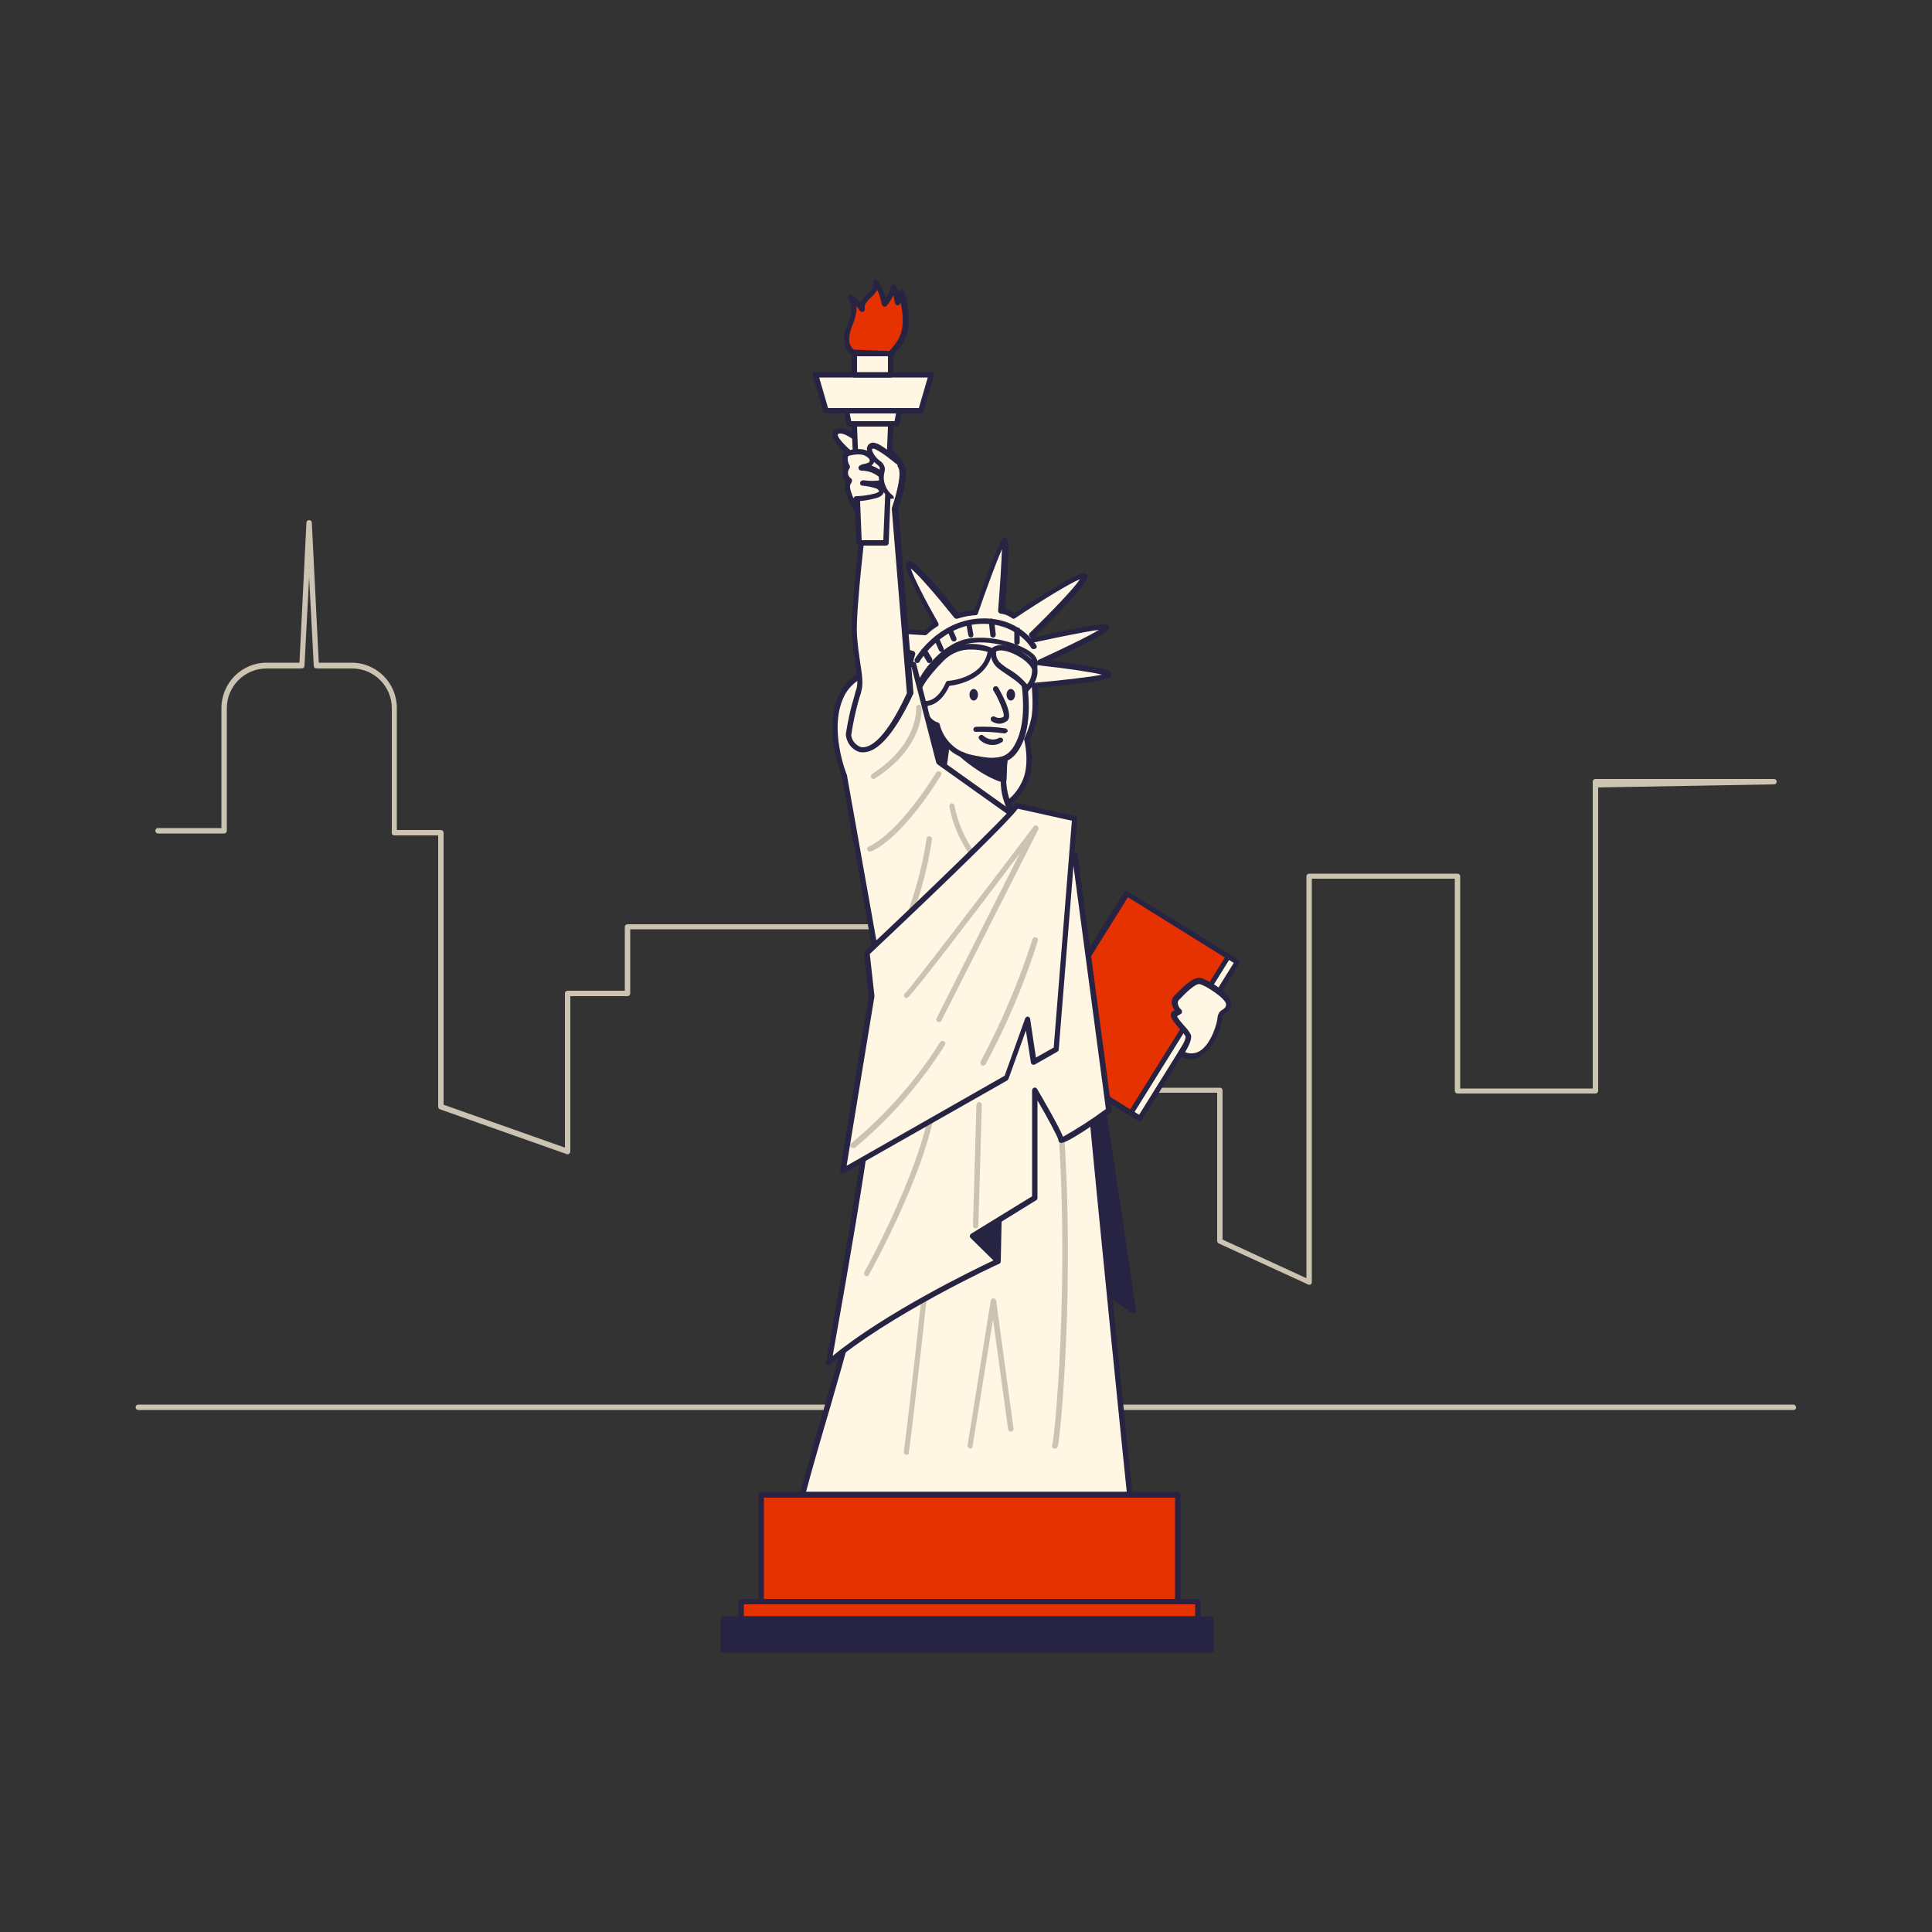 <svg transform="scale(1)" version="1.1" id="Layer_1" xmlns="http://www.w3.org/2000/svg" xmlns:xlink="http://www.w3.org/1999/xlink" x="0px" y="0px" viewBox="0 0 500 500" xml:space="preserve" class="show_show__wrapper__graphic__5Waiy "><rect x="0" y="0" width="500" height="500" fill="#333333" stroke="none"/><title>React</title><style type="text/css">
	.st0{fill:#ccc3b2;}
	.st1{fill:#fff6e4;}
	.st2{fill:#272343;}
	.st3{fill:#e63200;}
</style><g id="City_scape"><path class="st0" d="M464.2,364.9H35.8c-0.4,0-0.7-0.3-0.7-0.7c0-0.4,0.3-0.7,0.7-0.7h428.3c0.4,0,0.7,0.3,0.7,0.7
		C464.9,364.6,464.5,364.9,464.2,364.9z"></path><path class="st0" d="M412.9,203.8c-0.2,0-0.4-0.1-0.5-0.2c-0.1-0.1-0.2-0.3-0.2-0.5v-0.8c0-0.4,0.3-0.7,0.7-0.7l0,0h46.2
		c0.4,0,0.7,0.3,0.7,0.7c0,0.4-0.3,0.7-0.7,0.7L412.9,203.8L412.9,203.8z"></path><path class="st0" d="M102.1,216.2c-0.4,0-0.7-0.3-0.7-0.7v-32.2c0-5.7-4.6-10.3-10.3-10.3h-9.2c-0.4,0-0.7-0.3-0.7-0.7L80,149.4
		l-1.2,22.9c0,0.4-0.3,0.7-0.7,0.7H69c-5.7,0-10.3,4.6-10.3,10.3v31.7c0,0.4-0.3,0.7-0.7,0.7H40.9c-0.4,0-0.7-0.3-0.7-0.7
		c0-0.4,0.3-0.7,0.7-0.7h16.4v-31c0-6.5,5.2-11.8,11.7-11.8c0,0,0,0,0,0h8.5l1.8-36.2c0-0.4,0.3-0.7,0.7-0.7c0.4,0,0.7,0.3,0.7,0.7
		l1.8,36.2h8.5c6.5,0,11.7,5.3,11.7,11.7v32.2C102.8,215.9,102.5,216.2,102.1,216.2C102.1,216.2,102.1,216.2,102.1,216.2z"></path><path class="st0" d="M338.8,332.5c-0.1,0-0.2,0-0.3-0.1l-23.1-10.6c-0.2-0.1-0.4-0.4-0.4-0.6v-38.4h-71.4c-0.4,0-0.7-0.3-0.7-0.7
		l0,0v-41.6h-79.8v16.6c0,0.4-0.3,0.7-0.7,0.7c0,0,0,0,0,0h-14.8V298c0,0.2-0.1,0.4-0.3,0.6c-0.2,0.1-0.4,0.2-0.6,0.1l-32.8-11.6
		c-0.3-0.1-0.5-0.4-0.5-0.7v-70.2h-11.3c-0.4,0-0.7-0.3-0.7-0.7c0-0.4,0.3-0.7,0.7-0.7h12c0.4,0,0.7,0.3,0.7,0.7v70.4l31.4,11.1
		v-39.9c0-0.4,0.3-0.7,0.7-0.7c0,0,0,0,0,0h14.8v-16.5c0-0.4,0.3-0.7,0.7-0.7h81.2c0.4,0,0.7,0.3,0.7,0.7v41.6h71.4
		c0.4,0,0.7,0.3,0.7,0.7v0v38.6l21.7,10v-104c0-0.4,0.3-0.7,0.7-0.7l0,0h38.4c0.4,0,0.7,0.3,0.7,0.7c0,0,0,0,0,0v54.9h34.3v-78.5
		c0-0.4,0.3-0.7,0.7-0.7c0.4,0,0.7,0.3,0.7,0.7c0,0,0,0,0,0v79.1c0,0.4-0.3,0.7-0.7,0.7h0h-35.7c-0.4,0-0.7-0.3-0.7-0.7v0v-54.9h-37
		v104.4c0,0.2-0.1,0.5-0.3,0.6C339.1,332.5,339,332.5,338.8,332.5z"></path></g><g id="Statue_of_Liberty"><rect class="st1" x="270.6" y="245.6" transform="matrix(0.528 -0.849 0.849 0.528 -82.749 373.213)" width="47.7" height="30.9"></rect><path class="st2" d="M295,290.2c-0.1,0-0.3,0-0.4-0.1l-26.3-16.4c-0.2-0.1-0.3-0.2-0.3-0.4c0-0.2,0-0.4,0.1-0.5l25.2-40.5
		c0.1-0.2,0.2-0.3,0.4-0.3c0.2,0,0.4,0,0.5,0.1l26.3,16.3c0.3,0.2,0.4,0.6,0.2,1c0,0,0,0,0,0l-25.2,40.5c-0.1,0.2-0.3,0.3-0.4,0.3
		C295.1,290.2,295.1,290.2,295,290.2z M269.7,272.9l25.1,15.6l24.5-39.3l-25.1-15.6L269.7,272.9z"></path><rect class="st3" x="268.4" y="244.2" transform="matrix(0.528 -0.849 0.849 0.528 -82.631 370.669)" width="47.7" height="30.9"></rect><path class="st2" d="M292.7,288.8c-0.1,0-0.3,0-0.4-0.1l-26.3-16.3c-0.3-0.2-0.5-0.6-0.3-1c0,0,0,0,0,0l25.2-40.5
		c0.1-0.2,0.3-0.3,0.4-0.3c0.2,0,0.4,0,0.5,0.1l26.3,16.4c0.3,0.2,0.4,0.6,0.2,1c0,0,0,0,0,0l-25.2,40.5c-0.1,0.2-0.3,0.3-0.4,0.3
		C292.8,288.8,292.8,288.8,292.7,288.8z M267.4,271.5l25.1,15.6l24.5-39.3l-25.1-15.6L267.4,271.5z"></path><path class="st1" d="M305.6,272.7c0,0,2.3-3.4,1.9-4.6s-4.7-4.9-3.5-5.6l1.2-0.7c0,0-2.1-2-0.6-3.5s4.5-4.7,6.1-4.3
		s7.3,3.9,7.3,5.9s-2.2,1.9-2.2,3.4S312.8,276.2,305.6,272.7z"></path><path class="st2" d="M308.3,274.1c-1,0-2.1-0.3-3-0.8c-0.2-0.1-0.3-0.3-0.4-0.5c0-0.2,0-0.4,0.1-0.6c1.1-1.6,2-3.5,1.8-4
		c-0.4-0.7-0.9-1.3-1.5-1.9c-1.5-1.7-2.4-2.9-2.3-3.8c0.1-0.3,0.2-0.6,0.5-0.8l0.5-0.3c-0.5-0.6-0.7-1.3-0.8-2
		c0-0.7,0.3-1.3,0.8-1.8l0.4-0.4c2.4-2.4,4.6-4.5,6.4-4.1s7.8,4,7.8,6.6c0,1-0.6,2-1.5,2.5c-0.5,0.4-0.7,0.6-0.7,0.9
		c0,1.4-1.6,7.6-5.3,9.9C310.3,273.8,309.3,274.1,308.3,274.1z M306.7,272.3c1.2,0.5,2.7,0.4,3.8-0.3c3.1-1.9,4.6-7.6,4.6-8.7
		c0.1-0.8,0.5-1.6,1.3-2c0.6-0.4,0.9-0.7,0.9-1.4c0-1.4-5.1-4.8-6.8-5.2c-1.1-0.3-4,2.6-5,3.7l-0.4,0.4c-0.2,0.2-0.3,0.5-0.3,0.8
		c0.1,0.7,0.4,1.3,0.9,1.7c0.2,0.2,0.2,0.4,0.2,0.6c0,0.2-0.1,0.4-0.3,0.5l-1,0.6c0.5,0.9,1.2,1.7,1.9,2.5c0.7,0.7,1.3,1.5,1.7,2.3
		C308.6,269,307.4,271.1,306.7,272.3z"></path><polygon class="st2" points="284.5,279.3 293.3,339.1 279,329.2 259.9,283.5 	"></polygon><path class="st2" d="M293.3,339.9c-0.1,0-0.3,0-0.4-0.1l-14.4-10c-0.1-0.1-0.2-0.2-0.2-0.3l-19.1-45.6c-0.1-0.2-0.1-0.4,0-0.6
		c0.1-0.2,0.3-0.3,0.5-0.4l24.6-4.2c0.2,0,0.4,0,0.5,0.1c0.1,0.1,0.2,0.3,0.3,0.5L294,339c0,0.3-0.1,0.6-0.3,0.7
		C293.6,339.8,293.4,339.9,293.3,339.9z M279.5,328.7l12.9,8.9l-8.5-57.5l-23,4L279.5,328.7z"></path><path class="st1" d="M219.6,342.9c0.8,1.2-8.7,30.6-11.9,43.9h84.6c0,0-7-68.4-10.5-105.1l-22-4L219.6,342.9z"></path><path class="st2" d="M292.4,387.5h-84.6c-0.2,0-0.4-0.1-0.6-0.3c-0.1-0.2-0.2-0.4-0.1-0.6c1.4-5.8,3.9-14.5,6.4-23
		c2.6-9,5.6-19.2,5.5-20.5c-0.1-0.2-0.1-0.4,0.1-0.6l40.3-65.1c0.2-0.2,0.4-0.4,0.7-0.3l22,4c0.3,0.1,0.5,0.3,0.6,0.6
		C286,318,293,386.1,293.1,386.8c0,0.2,0,0.4-0.2,0.5C292.8,387.4,292.6,387.5,292.4,387.5z M208.6,386.1h83
		c-0.8-7.6-7.1-69.5-10.3-103.8l-21-3.8l-39.9,64.5c0.1,1.5-1.2,6.1-5.5,21C212.5,372.1,210.1,380.4,208.6,386.1z"></path><path class="st0" d="M273,374.9c-0.1,0-0.2,0-0.3,0c-0.4-0.2-0.5-0.6-0.4-0.9c0.8-2.2,5.5-53.1,0-98.8c0-0.4,0.2-0.7,0.6-0.8
		c0.4-0.1,0.7,0.2,0.8,0.6c0,0,0,0,0,0c5.6,46.8,0.8,97.6,0,99.5C273.5,374.8,273.3,374.9,273,374.9z"></path><path class="st0" d="M234.6,376.5L234.6,376.5c-0.5-0.1-0.7-0.4-0.7-0.8c0,0,0,0,0,0c1.5-10.9,5.2-45.9,5.3-46.2
		c0-0.4,0.4-0.7,0.7-0.6c0,0,0,0,0,0c0.4,0,0.7,0.4,0.6,0.8c0,0.4-3.8,35.4-5.3,46.3C235.3,376.3,235,376.5,234.6,376.5z"></path><path class="st0" d="M251.1,374.9L251.1,374.9c-0.5-0.1-0.7-0.4-0.7-0.8c0,0,0,0,0,0l6-37.5c0.1-0.3,0.4-0.6,0.7-0.6
		c0.4,0,0.6,0.3,0.7,0.6l4.5,33.1c0,0.4-0.2,0.7-0.6,0.8c-0.4,0.1-0.7-0.2-0.8-0.6c0,0,0,0,0,0l-3.9-28.4l-5.3,32.8
		C251.7,374.7,251.4,374.9,251.1,374.9z"></path><polygon class="st2" points="258.2,326.4 258.8,302 243,319.9 	"></polygon><path class="st2" d="M258.2,327.1c-0.1,0-0.2-0.1-0.2-0.1l-15.3-6.5c-0.2-0.1-0.4-0.3-0.4-0.5c0-0.2,0-0.5,0.2-0.6l15.8-17.9
		c0.3-0.3,0.7-0.3,1-0.1c0.2,0.1,0.2,0.3,0.2,0.6l-0.5,24.4c0,0.2-0.1,0.4-0.3,0.6C258.5,327,258.4,327.1,258.2,327.1z M244.1,319.6
		l13.4,5.7l0.5-21.5L244.1,319.6z"></path><path class="st1" d="M278.2,221.3l8.8,66c0,0-12.4,8.8-12.4,7.6s-6.8-12.8-6.8-12.8v27.8l-16.1,9.9l6.6,6.5
		c0,0-28.7,13.2-43.8,26.3c15.9-88.9,10.1-71,10.1-71l38.2-70.2L278.2,221.3z"></path><path class="st2" d="M214.4,353.4c-0.1,0-0.2,0-0.3-0.1c-0.3-0.1-0.4-0.4-0.3-0.7c9-50.3,10.9-65.7,11.1-70.2
		c-0.2,0.1-0.4,0.1-0.6,0c-0.3-0.1-0.5-0.5-0.4-0.9c0.2-0.7,0.5-1.3,1-1.8l37.3-68.5c0.1-0.2,0.3-0.3,0.4-0.3c0.2-0.1,0.4,0,0.5,0.1
		l15.5,9.8c0.2,0.1,0.3,0.3,0.3,0.5l8.8,66c0,0.3-0.1,0.5-0.3,0.7c-11.8,8.4-12.7,7.9-13.1,7.7c-0.3-0.2-0.4-0.4-0.4-0.7
		c-0.1-0.7-2.6-5.4-5.4-10.2v25.2c0,0.2-0.1,0.5-0.3,0.6l-15.4,9.5l5.9,5.9c0.2,0.2,0.2,0.4,0.2,0.6c0,0.2-0.2,0.4-0.4,0.5
		c-0.3,0.1-28.8,13.3-43.7,26.2C214.7,353.3,214.6,353.4,214.4,353.4z M226.1,280.3c0.5,2.5-0.5,14.2-10.6,70.6
		c13.8-11.3,36.7-22.4,41.6-24.7l-5.9-5.8c-0.3-0.3-0.3-0.7,0-1c0,0,0.1-0.1,0.1-0.1l15.8-9.7v-27.4c0-0.3,0.2-0.6,0.5-0.7
		c0.3-0.1,0.6,0,0.8,0.3c1.8,3.1,5.8,10,6.7,12.4c3.9-2.2,7.6-4.6,11.1-7.2l-8.7-65.3l-14.5-9.2L226.1,280.3z"></path><path class="st0" d="M224.3,330.3c-0.1,0-0.2,0-0.3-0.1c-0.3-0.2-0.5-0.6-0.3-1c0.2-0.3,16.7-30,17.6-47.5c0-0.4,0.3-0.7,0.7-0.7
		c0,0,0,0,0,0c0.4,0,0.7,0.3,0.7,0.7c0,0,0,0,0,0c-0.9,17.9-17.1,46.9-17.8,48.1C224.8,330.2,224.6,330.3,224.3,330.3z"></path><path class="st2" d="M243.9,176.2c-1.1,0.1-2.3,0.4-3.3,1c-0.5,0.4-1,0.9-1.3,1.5c-0.8,1.4-0.9,3-1.4,4.5c-0.7,1.7-1.2,3.4-1.5,5.2
		c-0.2,3.4,1.9,6.4,3.9,9.1c0.7,1,1.6,1.9,2.6,2.7c2.4,1.4,5.6,0.6,7.6-1.4c1.8-2.1,2.7-4.9,2.5-7.7c0-3.4-1.2-6.7-3.4-9.3
		c-2.2-2.6-5.3-4.3-8.7-4.5"></path><path class="st2" d="M245.6,201.6c-1.1,0-2.2-0.3-3.1-0.8c-1.1-0.8-2-1.7-2.8-2.8c-2.1-2.8-4.2-6-4-9.6c0.2-1.4,0.5-2.8,1.1-4.1
		c0.1-0.4,0.3-0.8,0.4-1.2c0.2-0.5,0.3-1.1,0.4-1.6c0.2-1.1,0.5-2.1,1-3.1c0.4-0.7,0.9-1.2,1.5-1.7c1.1-0.7,2.3-1.1,3.6-1.2
		c0.4,0,0.7,0.3,0.8,0.6c0,0.3-0.2,0.7-0.5,0.7l-0.7,0.1c2.7,0.7,5.1,2.3,6.9,4.4c2.2,2.8,3.5,6.2,3.5,9.8c0.2,3-0.8,5.9-2.7,8.2
		C249.5,200.8,247.6,201.6,245.6,201.6z M240.7,178c-0.3,0.3-0.6,0.7-0.9,1.1c-0.4,0.8-0.7,1.7-0.9,2.7c-0.1,0.6-0.3,1.2-0.4,1.8
		c-0.1,0.4-0.3,0.9-0.4,1.3c-0.5,1.2-0.8,2.4-1,3.7c-0.2,3.1,1.7,6,3.7,8.7c0.6,1,1.4,1.8,2.4,2.5c2.2,1.3,5.1,0.4,6.7-1.3
		c1.7-2,2.5-4.6,2.3-7.2c0-3.2-1.2-6.4-3.2-8.9C247,179.8,244,178.2,240.7,178L240.7,178z"></path><path class="st1" d="M237.4,180.6c-2-3.4-2.4-7.5-1.1-11.2c0,0-14.5-4.5-13.6-5.5s16.9,0,16.9,0c0.9-0.8,1.8-1.6,2.8-2.2
		c0,0-9.1-16-7-15.6s12.4,13.5,12.4,13.5c1.6-0.5,3.2-0.8,4.8-0.9c0,0,6.8-19.6,7.4-18.6s-0.8,18.3-0.8,18.3
		c1.2,0.2,2.3,0.6,3.2,1.3c0,0,17.8-11.9,18.2-10.3s-13.6,15.1-13.6,15.1c0.4,0.3,0.6,0.8,0.7,1.2c0,0,18.4-4.2,18.5-3.1
		s-17.2,9-17.2,9s19.2,2,17.8,3.2s-19.1,2.7-19.1,2.7s0.6,6.1-0.3,9.2c-0.4,1.7-1,3.3-1.8,4.9c0,0,1.5,5.9-0.3,10.5
		c-1.1,2.7-3,5-5.5,6.6c0,0-1-10.1,0.4-14.8c0,0,5.1-20.6,2-23.3S238.7,172,237.4,180.6z"></path><path class="st2" d="M260,209.2c-0.1,0-0.2,0-0.3-0.1c-0.2-0.1-0.4-0.3-0.4-0.6c0-0.4-1-10.2,0.4-15c1.9-7.8,4.3-20.8,2.2-22.6
		c-1.3-1.2-7.7-0.8-13.9,1.4c-5.9,2.1-9.5,5.1-10,8.3c0,0.3-0.3,0.5-0.5,0.6c-0.3,0.1-0.6-0.1-0.7-0.3c-2-3.3-2.6-7.4-1.5-11.1
		c-8.6-2.7-13.1-4.6-13.4-5.6c-0.1-0.3,0-0.6,0.2-0.8c0.7-0.9,6.5-0.9,17.2-0.3c0.7-0.6,1.4-1.2,2.2-1.8c-8-14.1-7.2-15.3-6.9-15.7
		c0.2-0.3,0.6-0.4,1-0.3c2.1,0.4,9.8,9.9,12.5,13.3c1.3-0.4,2.7-0.7,4.1-0.8c6.5-18.5,7.3-18.6,7.8-18.7c0.3,0,0.6,0.1,0.7,0.3
		c0.5,0.7,0.3,6.8-0.6,18.2c0.9,0.2,1.7,0.5,2.5,1c7.6-5,16.8-10.8,18.3-10.2c0.3,0.1,0.5,0.3,0.5,0.6c0.3,1.3-4.1,6.5-13.3,15.4
		c0.1,0.1,0.2,0.2,0.2,0.4c11.4-2.6,17.5-3.6,18.4-3c0.2,0.1,0.3,0.4,0.3,0.6c0,0.5,0.1,1.5-15.3,8.6c15.5,1.7,15.8,2.8,16,3.3
		c0.1,0.3,0,0.7-0.3,0.9c-1.4,1.2-14,2.4-18.8,2.8c0.1,1.7,0.4,6.1-0.4,8.7c-0.4,1.6-1,3.2-1.7,4.8c0.3,1.2,1.3,6.4-0.4,10.6
		c-1.1,2.9-3.2,5.3-5.8,6.9C260.3,209.2,260.1,209.2,260,209.2z M258.7,168.9c1.9,0,3.4,0.3,4.2,1c3.3,2.9-0.9,20.5-1.8,24
		c-1.1,3.6-0.7,10.6-0.5,13.3c1.9-1.4,3.3-3.4,4.2-5.6c1.7-4.3,0.3-10,0.3-10c-0.1-0.2-0.1-0.3,0-0.5c0.7-1.5,1.3-3.1,1.7-4.8
		c0.8-2.9,0.2-8.8,0.2-8.9c0-0.2,0-0.4,0.2-0.5c0.1-0.1,0.3-0.2,0.5-0.2c7-0.6,14.6-1.5,17.5-2.1c-2.8-0.7-9.8-1.7-16.3-2.4
		c-0.4,0-0.7-0.4-0.6-0.8c0-0.2,0.2-0.4,0.4-0.6c6.3-2.9,13-6.1,15.7-7.8c-3.1,0.4-10.1,1.8-16.5,3.2c-0.2,0-0.4,0-0.6-0.1
		c-0.2-0.1-0.3-0.3-0.3-0.5c-0.1-0.3-0.3-0.6-0.5-0.8c-0.1-0.1-0.2-0.3-0.2-0.5c0-0.2,0.1-0.4,0.2-0.5c5.6-5.4,11.5-11.6,13-13.9
		c-2.6,1-10.1,5.6-16.8,10.1c-0.3,0.2-0.6,0.2-0.9-0.1c-0.9-0.6-1.8-1-2.9-1.1c-0.4-0.1-0.6-0.4-0.6-0.7c0.5-6.1,0.9-12.7,1-16
		c-1.4,3.2-4,10.2-6.2,16.6c-0.1,0.3-0.3,0.5-0.6,0.5c-1.6,0.1-3.1,0.4-4.7,0.9c-0.3,0.1-0.6,0-0.8-0.2c-4.3-5.4-9.3-11.2-11.3-12.8
		c0.7,2.3,3.9,8.5,7.1,14.1c0.2,0.3,0.1,0.8-0.2,0.9c-1,0.6-1.9,1.3-2.7,2.1c-0.1,0.1-0.3,0.2-0.5,0.2c-5.2-0.4-10.3-0.5-15.5-0.4
		c4.1,1.8,8.2,3.3,12.5,4.5c0.2,0,0.3,0.2,0.4,0.4c0.1,0.2,0.1,0.4,0,0.6c-1,3-0.9,6.2,0.3,9.1c1.8-4,7.1-6.4,10.4-7.6
		C251.1,169.7,254.9,169,258.7,168.9z"></path><path class="st1" d="M245.2,189.1c0,0.3-0.4,7.6-1,9.7s-2.2,2-2.2,2s13.4,11,17.9,13.8l2.7-3c-2-2.9-3-6.3-3-9.7
		c0.2-5.4,0.7-6.9,0.7-6.9L245.2,189.1z"></path><path class="st2" d="M260,215.2c-0.1,0-0.3,0-0.4-0.1c-4.5-2.8-17.5-13.4-18-13.9c-0.3-0.2-0.3-0.7-0.1-1c0.1-0.2,0.4-0.3,0.6-0.3
		c0.1,0,1.1,0,1.5-1.5c0.5-3.1,0.9-6.3,1-9.5c0-0.2,0.1-0.4,0.3-0.6c0.2-0.1,0.4-0.2,0.6-0.1l15.2,5.9c0.4,0.1,0.5,0.5,0.4,0.9
		c-0.5,2.2-0.7,4.4-0.7,6.6c0,3.3,1,6.6,2.9,9.3c0.2,0.3,0.2,0.6,0,0.9l-2.7,3C260.4,215.2,260.2,215.2,260,215.2z M243.5,201
		c3.1,2.5,12.4,9.9,16.4,12.6l1.9-2.1c-1.9-2.9-2.9-6.3-2.8-9.7c0.1-2.1,0.3-4.3,0.6-6.4l-13.7-5.3c-0.1,3-0.5,5.9-1,8.9
		C244.7,199.8,244.2,200.5,243.5,201z"></path><path class="st1" d="M239.6,182.1c-0.7,2.4,0.7,4.8,3,5.6c1.1,4.2,4.4,7.4,8.6,8.4c7.2,1.6,10.6,1.4,12.9-4.6s1-14.1,1-14.1
		s3.7-4.2,2.5-6.8s-11.8-6.4-18.4-4.2s-11.8,10.4-11.8,12.8C237.4,180.5,238.3,181.7,239.6,182.1z"></path><path class="st2" d="M257,197.6c-2-0.1-4-0.4-6-0.9c-4.4-1-7.8-4.2-9-8.5c-2.3-0.9-3.6-3.3-3.2-5.7c-1.3-0.6-2.1-2-2.1-3.4
		c0-2.7,5.3-11.1,12.2-13.4c6.6-2.2,17.7,1.4,19.3,4.6c1.3,2.6-1.5,6.2-2.3,7.3c0.2,1.6,1.1,8.7-1.1,14.2
		C263,196.1,260.7,197.6,257,197.6z M240.2,182.3c-0.6,2,0.5,4.1,2.6,4.7c0,0,0,0,0,0c0.2,0.1,0.4,0.3,0.4,0.5c1,3.9,4.1,7,8,7.8
		c7.2,1.6,10,1.2,12.2-4.2c2.3-5.7,1-13.7,1-13.8c0-0.2,0-0.4,0.2-0.6c1-1.1,3.2-4.2,2.4-6c-1-2.1-11.1-6-17.6-3.8
		s-11.3,10.1-11.3,12.1c0,1.1,0.7,2,1.7,2.3c0.2,0.1,0.3,0.2,0.4,0.3C240.3,181.9,240.3,182.1,240.2,182.3L240.2,182.3z"></path><path class="st1" d="M257.6,178.3c0.2,0.3,3.9,6.7,2.5,7.8c-0.9,0.6-2.1,0.6-3,0"></path><path class="st2" d="M258.7,187.3c-0.7,0-1.4-0.2-2-0.6c-0.3-0.2-0.4-0.7-0.2-1s0.7-0.4,1-0.2c0.7,0.4,1.5,0.4,2.2,0
		c0.5-0.7-1.6-5.3-2.6-6.8c-0.2-0.3-0.1-0.8,0.2-1c0.3-0.2,0.8-0.1,1,0.2c0,0.1,4.4,7.1,2.3,8.7C260,187,259.4,187.3,258.7,187.3z"></path><path class="st2" d="M260,189.8h-0.1c-2.4-0.3-4.8-0.5-7.3-0.4c-0.4,0-0.7-0.2-0.7-0.6c0,0,0,0,0,0c0-0.4,0.3-0.7,0.7-0.7
		c0,0,0,0,0,0c2.5-0.1,5.1,0,7.6,0.4c0.4,0.1,0.6,0.4,0.6,0.8C260.6,189.5,260.3,189.8,260,189.8L260,189.8z"></path><path class="st2" d="M256.9,192.8c-1.3,0-2.5-0.5-3.4-1.4c-0.3-0.3-0.3-0.7,0-1c0.3-0.3,0.7-0.3,1,0c0,0,0,0,0,0
		c1.1,1,2.7,1.3,4,0.6c0.3-0.2,0.8-0.1,1,0.2c0,0,0,0,0,0c0.2,0.3,0.1,0.8-0.3,0.9C258.5,192.6,257.7,192.8,256.9,192.8z"></path><ellipse class="st2" cx="252" cy="179.8" rx="1.1" ry="1.5"></ellipse><ellipse class="st2" cx="261.6" cy="179.8" rx="1.1" ry="1.5"></ellipse><path class="st1" d="M239.6,182.1c0,0,3.4,0.4,5.8-5.2c0,0,9.9-0.7,11-8.7c0,0-7.5-2.9-12.4,2.1s-7,8.6-6.5,10.3
		C237.7,181.5,238.6,182.2,239.6,182.1z"></path><path class="st2" d="M239.4,182.8c-1.2,0-2.3-0.8-2.7-2c-0.8-2.7,3.2-7.4,6.6-11c5.2-5.3,12.9-2.4,13.2-2.2
		c0.3,0.1,0.5,0.4,0.4,0.7c-1,7.5-9.2,9-11.2,9.2c-2.4,5.2-5.6,5.2-6.2,5.2L239.4,182.8z M251.4,168.1c-2.6-0.1-5.1,0.9-7,2.7
		c-5.2,5.2-6.7,8.4-6.3,9.6c0.2,0.6,0.8,1.1,1.4,1h0.2c0.1,0,2.9,0.2,5.1-4.8c0.1-0.2,0.3-0.4,0.6-0.4c0.4,0,8.9-0.7,10.2-7.5
		C254.2,168.3,252.8,168.1,251.4,168.1L251.4,168.1z"></path><path class="st1" d="M257.1,168.2c-0.2,1.4,0.2,2.8,1.2,3.8c1.7,1.6,6.7,4.1,7.4,6.3c0,0,2.4-2.3,2.1-5S259.8,166,257.1,168.2z"></path><path class="st2" d="M265.7,179c-0.1,0-0.1,0-0.2,0c-0.2-0.1-0.4-0.2-0.5-0.5c-0.4-1.2-2.7-2.8-4.5-4c-0.9-0.6-1.8-1.2-2.6-1.9
		c-1.2-1.2-1.7-2.8-1.4-4.5c0-0.1,0.1-0.3,0.2-0.4c1.7-1.4,4.5-0.5,5.9,0.1c2.7,1.1,5.7,3.4,5.9,5.4c0.3,3-2.2,5.5-2.3,5.6
		C266,179,265.9,179,265.7,179z M257.8,168.6c-0.1,1.1,0.2,2.1,1,2.9c0.8,0.7,1.6,1.3,2.5,1.8c1.7,1,3.2,2.3,4.5,3.8
		c0.9-1.1,1.3-2.4,1.3-3.7c-0.1-1.1-2.2-3.1-5-4.3C260.2,168.3,258.6,168.1,257.8,168.6L257.8,168.6z"></path><path class="st2" d="M248.8,195.3c0,0,5.7,5,10.9,6.5l0.2-5.4C256.2,197.5,252.2,197.1,248.8,195.3z"></path><path class="st2" d="M259.7,202.5h-0.2c-5.3-1.5-10.9-6.5-11.1-6.7c-0.3-0.3-0.3-0.7,0-1c0.2-0.2,0.5-0.3,0.8-0.2
		c3.2,1.7,7,2.1,10.5,1.1c0.2-0.1,0.5,0,0.7,0.1c0.2,0.1,0.3,0.4,0.3,0.6l-0.2,5.4c0,0.2-0.1,0.4-0.3,0.5
		C260,202.5,259.8,202.5,259.7,202.5z M252.6,197.3c2,1.4,4.1,2.6,6.4,3.5l0.2-3.5C257,197.8,254.8,197.8,252.6,197.3L252.6,197.3z"></path><path class="st2" d="M237.4,171.6c-0.4,0-0.7-0.3-0.7-0.7c0-0.1,0-0.3,0.1-0.4c0.2-0.4,5.8-9.6,16.3-10.4
		c10.5-0.8,14.9,6.6,15.1,6.9c0.2,0.3,0.1,0.8-0.3,0.9c-0.3,0.2-0.8,0.1-1-0.2c0,0,0,0,0,0c-0.2-0.3-4.1-6.9-13.8-6.2
		s-15.1,9.6-15.1,9.7C237.9,171.5,237.6,171.6,237.4,171.6z"></path><path class="st2" d="M263.2,166.9L263.2,166.9c-0.4,0-0.7-0.3-0.7-0.7v-3.7h1.4v3.7C263.9,166.6,263.6,166.9,263.2,166.9z"></path><path class="st2" d="M240.5,171.6c-0.2,0-0.5-0.1-0.6-0.4l-1.4-2.3c-0.2-0.3-0.1-0.7,0.2-1c0,0,0,0,0.1,0c0.3-0.2,0.8-0.1,1,0.2
		c0,0,0,0,0,0l1.4,2.3c0.2,0.3,0.1,0.7-0.2,1c0,0,0,0-0.1,0C240.7,171.6,240.6,171.6,240.5,171.6z"></path><path class="st2" d="M257,165c-0.4,0-0.7-0.3-0.7-0.6l-0.4-3.5c0-0.4,0.2-0.7,0.6-0.8c0.4,0,0.7,0.2,0.8,0.6c0,0,0,0,0,0l0.4,3.5
		C257.7,164.6,257.5,165,257,165C257.1,165,257.1,165,257,165L257,165z"></path><path class="st2" d="M251.3,165c-0.3,0-0.6-0.2-0.7-0.6l-0.5-2.8c-0.1-0.4,0.2-0.7,0.5-0.8c0,0,0,0,0,0c0.4-0.1,0.7,0.2,0.8,0.6
		c0,0,0,0,0,0l0.5,2.8c0.1,0.4-0.2,0.7-0.5,0.8c0,0,0,0,0,0L251.3,165z"></path><path class="st2" d="M246.8,166c-0.3,0-0.5-0.2-0.6-0.4l-1-2.3c-0.2-0.4,0-0.8,0.4-0.9s0.8,0,0.9,0.4l1,2.3c0.1,0.4,0,0.8-0.4,0.9
		c0,0,0,0,0,0C247,166,246.9,166,246.8,166z"></path><path class="st2" d="M243.6,168.7c-0.3,0-0.5-0.2-0.6-0.4l-1.2-2.7c-0.2-0.3,0-0.8,0.3-0.9c0,0,0,0,0,0c0.4-0.2,0.8,0,0.9,0.4
		l1.2,2.7c0.2,0.3,0,0.8-0.3,0.9c0,0,0,0,0,0C243.7,168.7,243.6,168.7,243.6,168.7z"></path><path class="st1" d="M243,197.3l-6.6-25.3c0,0-14.2-1-18.6,7.8s0.7,21.1,0.7,21.1l8.9,50.8l35.9-39.8L243,197.3z"></path><path class="st2" d="M227.5,252.4c-0.1,0-0.1,0-0.2,0c-0.3-0.1-0.4-0.3-0.5-0.6l-8.9-50.8c-0.4-1.1-5-12.9-0.6-21.6
		c4.5-9.1,18.6-8.2,19.2-8.1c0.3,0,0.6,0.2,0.6,0.5l6.5,25l20.2,14.4c0.3,0.2,0.4,0.7,0.1,1c0,0,0,0,0,0l-36,39.9
		C227.9,252.3,227.7,252.4,227.5,252.4z M235.2,172.7c-3.4,0-13.3,0.6-16.7,7.4c-4.2,8.4,0.6,20.4,0.7,20.5s0,0.1,0,0.1l8.8,49.4
		l34.4-38.2l-19.8-14.1c-0.1-0.1-0.2-0.2-0.3-0.4l-6.4-24.8L235.2,172.7z"></path><path class="st0" d="M230.4,249.3c-0.1,0-0.2,0-0.3-0.1c-0.3-0.2-0.5-0.6-0.3-0.9c0.1-0.1,7.6-14.7,10-31.3
		c0.1-0.4,0.4-0.6,0.8-0.6c0.4,0.1,0.6,0.4,0.6,0.8c0,0,0,0,0,0c-2.4,16.8-10,31.6-10.1,31.7C231,249.1,230.7,249.3,230.4,249.3z"></path><path class="st0" d="M254.4,225c-0.2,0-0.4-0.1-0.5-0.2c-4.2-4.5-7.1-10.1-8.2-16.1c-0.1-0.4,0.2-0.7,0.5-0.8
		c0.4-0.1,0.7,0.2,0.8,0.5c1.1,5.8,3.8,11.1,7.9,15.4c0.3,0.3,0.3,0.7,0,1C254.7,224.9,254.5,225,254.4,225z"></path><path class="st1" d="M235.4,179.4l-3.9-47.7c0,0,2.5-7.2,1.9-10.3s-9.4-10.6-11-7.6s0.3,15.2,1.4,18.6c0,0-3.2,25.6-2.7,32.2
		s1.9,11,1.2,13.7s-2.5,9.3-2.7,11.8S225.3,201.6,235.4,179.4z"></path><path class="st2" d="M223.4,194.7c-0.3,0-0.7,0-1-0.1c-2-0.6-3.4-2.5-3.5-4.6c0.5-3.3,1.2-6.6,2.2-9.8c0.2-0.8,0.4-1.6,0.6-2.1
		c0.4-1.5,0-3.7-0.4-6.6c-0.3-2-0.6-4.2-0.8-6.9c-0.5-6.4,2.4-29.9,2.7-32.2c-0.9-3-3.2-15.5-1.2-19c0.5-0.9,1.5-1.3,2.5-1
		c3.5,0.6,9.4,6.2,9.9,8.8c0.6,3-1.6,9.4-1.9,10.5l3.9,47.6c0,0.1,0,0.2-0.1,0.4C230.6,191.8,226.3,194.7,223.4,194.7z M223.8,113.9
		c-0.5,0-0.6,0.2-0.7,0.3c-1.5,2.7,0.2,14.1,1.4,18c0,0.1,0,0.2,0,0.3c0,0.2-3.2,25.6-2.7,32.1c0.2,2.6,0.5,4.8,0.8,6.8
		c0.5,3.1,0.8,5.4,0.4,7.1c-0.1,0.6-0.3,1.3-0.6,2.1c-0.9,3.1-1.6,6.3-2.1,9.6c0.1,1.4,1.1,2.6,2.4,3.1c1.5,0.4,5.7-0.2,12-13.9
		l-3.9-47.6c0-0.1,0-0.2,0-0.3c0.7-2,2.4-7.6,1.9-9.9c-0.4-2.1-5.9-7.2-8.7-7.7L223.8,113.9z"></path><path class="st1" d="M263.2,208.5c0.8,0.7-38.8,38.2-38.8,38.2l1.2,11.1l-7.4,45.2l42.4-24.1l5.4-15.1l1.7,11l5.8-3.3l4.8-59.7
		L263.2,208.5z"></path><path class="st2" d="M218.1,303.7c-0.1,0-0.3,0-0.4-0.1c-0.2-0.2-0.3-0.4-0.3-0.7l7.4-45.1l-1.2-11c0-0.2,0.1-0.4,0.2-0.6
		c14.9-14,37.2-35.5,38.6-37.8c0-0.1,0-0.2,0.1-0.2c0.1-0.3,0.5-0.4,0.8-0.4l15,3.4c0.3,0.1,0.6,0.4,0.5,0.7l-4.8,59.7
		c0,0.2-0.1,0.4-0.4,0.6l-5.8,3.3c-0.2,0.1-0.4,0.1-0.6,0c-0.2-0.1-0.4-0.3-0.4-0.5l-1.3-8.3l-4.5,12.5c-0.1,0.2-0.2,0.3-0.3,0.4
		l-42.4,24.1C218.4,303.7,218.3,303.7,218.1,303.7z M225.1,246.9l1.2,10.8c0,0.1,0,0.1,0,0.2l-7.2,43.8l40.9-23.3l5.3-14.8
		c0.1-0.3,0.4-0.5,0.7-0.5c0.3,0,0.6,0.3,0.6,0.6l1.5,10l4.6-2.6l4.7-58.7l-14-3.1C261,212.5,248.1,225.2,225.1,246.9L225.1,246.9z"></path><path class="st0" d="M243,264.5c-0.4,0-0.7-0.3-0.7-0.7c0-0.1,0-0.2,0.1-0.3l21.5-42.6c-28.4,37.5-28.9,37.4-29.3,37.4
		c-0.2,0-0.5-0.2-0.6-0.4c-0.1-0.3,0-0.7,0.3-0.9c1.7-1.7,20.7-26.6,33.2-43.1c0.2-0.3,0.7-0.4,1-0.1c0.3,0.2,0.3,0.6,0.2,0.9
		l-25.1,49.5C243.5,264.4,243.3,264.5,243,264.5z"></path><path class="st0" d="M252.5,317.9L252.5,317.9c-0.4,0-0.7-0.3-0.7-0.7c0,0,0,0,0,0l0.9-31.3c0-0.4,0.3-0.7,0.7-0.7
		c0.4,0,0.7,0.3,0.7,0.7c0,0,0,0,0,0l-0.9,31.3C253.2,317.6,252.9,317.9,252.5,317.9C252.5,317.9,252.5,317.9,252.5,317.9z"></path><rect class="st3" x="197" y="386.8" width="107.8" height="27.7"></rect><path class="st2" d="M304.8,415.2H197c-0.4,0-0.7-0.3-0.7-0.7l0,0v-27.7c0-0.4,0.3-0.7,0.7-0.7c0,0,0,0,0,0h107.8
		c0.4,0,0.7,0.3,0.7,0.7v0v27.7C305.5,414.9,305.2,415.2,304.8,415.2L304.8,415.2z M197.7,413.9h106.4v-26.3H197.7V413.9z"></path><rect class="st3" x="191.8" y="414.5" width="118.2" height="4.5"></rect><path class="st2" d="M310,419.7H191.8c-0.4,0-0.7-0.3-0.7-0.7l0,0v-4.5c0-0.4,0.3-0.7,0.7-0.7c0,0,0,0,0,0H310
		c0.4,0,0.7,0.3,0.7,0.7v0v4.5C310.7,419.4,310.4,419.7,310,419.7C310,419.7,310,419.7,310,419.7z M192.5,418.3h116.8v-3.1H192.5
		L192.5,418.3z"></path><rect class="st2" x="187.2" y="419" width="126.2" height="8"></rect><path class="st2" d="M313.4,427.7H187.2c-0.4,0-0.7-0.3-0.7-0.7l0,0v-8c0-0.4,0.3-0.7,0.7-0.7c0,0,0,0,0,0h126.2
		c0.4,0,0.7,0.3,0.7,0.7v0v8C314.1,427.4,313.8,427.7,313.4,427.7z M188,426.3h124.7v-6.5H188V426.3z"></path><path class="st1" d="M223.1,119.8c0,0-9.2-6.5-6.5-8.1s9.6,5.7,9.6,5.7L223.1,119.8z"></path><path class="st2" d="M223.1,120.5c-0.1,0-0.3,0-0.4-0.1c-1.2-0.9-7.4-5.3-7.3-7.9c0-0.6,0.3-1.1,0.8-1.4c3-1.8,9.2,4.5,10.4,5.8
		c0.1,0.1,0.2,0.3,0.2,0.5c0,0.2-0.1,0.4-0.3,0.5l-3.1,2.4C223.4,120.5,223.2,120.5,223.1,120.5z M217.5,112.2c-0.2,0-0.4,0-0.6,0.1
		c-0.1,0.1-0.1,0.2-0.1,0.2c0,1.1,3.1,4.1,6.2,6.4l2.1-1.6C222.7,115,219.3,112.2,217.5,112.2z"></path><polygon class="st1" points="211,97 241.1,97 238.3,106.3 213.8,106.3 	"></polygon><path class="st2" d="M238.3,107h-24.5c-0.3,0-0.6-0.2-0.7-0.5l-2.8-9.3c-0.1-0.2,0-0.4,0.1-0.6c0.1-0.2,0.3-0.3,0.6-0.3h30
		c0.2,0,0.4,0.1,0.6,0.3c0.1,0.2,0.2,0.4,0.1,0.6l-2.7,9.3C238.9,106.8,238.6,107,238.3,107z M214.3,105.6h23.5l2.3-7.9H212
		L214.3,105.6z"></path><polygon class="st1" points="232.1,109.7 219.7,109.7 219,106.3 232.8,106.3 	"></polygon><path class="st2" d="M232.1,110.4h-12.3c-0.3,0-0.6-0.2-0.7-0.6l-0.7-3.4c-0.1-0.4,0.2-0.7,0.5-0.8c0.1,0,0.1,0,0.2,0h13.8
		c0.2,0,0.4,0.1,0.5,0.2c0.1,0.2,0.2,0.4,0.1,0.6l-0.7,3.4C232.7,110.2,232.4,110.4,232.1,110.4z M220.3,109h11.2l0.4-2h-12
		L220.3,109z"></path><polygon class="st1" points="229.3,140.5 222.4,140.5 221.1,109.7 230.5,109.7 	"></polygon><path class="st2" d="M229.3,141.2h-7c-0.4,0-0.7-0.3-0.7-0.7l-1.2-30.8c0-0.4,0.3-0.7,0.6-0.7c0,0,0,0,0.1,0h9.4
		c0.2,0,0.4,0.1,0.5,0.2c0.1,0.1,0.2,0.3,0.2,0.5l-1.2,30.8C230,140.9,229.7,141.2,229.3,141.2z M223,139.8h5.6l1.2-29.4h-8
		L223,139.8z"></path><rect class="st1" x="221.1" y="91.5" width="9.4" height="5.5"></rect><path class="st2" d="M230.5,97.7h-9.4c-0.4,0-0.7-0.3-0.7-0.7v-5.5c0-0.4,0.3-0.7,0.7-0.7h9.4c0.4,0,0.7,0.3,0.7,0.7V97
		C231.2,97.4,230.9,97.7,230.5,97.7C230.5,97.7,230.5,97.7,230.5,97.7z M221.8,96.3h8v-4.1h-8V96.3z"></path><path class="st3" d="M221.1,91.3c-1.8-0.7-2.2-3.1-1.8-5s1.5-3.6,1.7-5.5c0.1-1.3-0.2-2.7-0.9-3.8c1.2,0.8,2.2,1.8,3,3
		c-0.3-1.3,0.8-2.6,1.8-3.5s2-2.2,1.6-3.5c1.2,1.7,2,3.7,2.4,5.7c1-1.3,1.8-2.8,2.3-4.5c0.4,1.3,0.8,2.6,1,4c0.5-0.8,0.9-1.7,1-2.7
		c1,4.2,1.9,8.8-0.1,12.5c-0.8,1.3-1.7,2.5-2.8,3.6c-0.4-0.2-0.8-0.3-1.2-0.2h-1.5L221.1,91.3z"></path><path class="st2" d="M230.3,92.4c-0.1,0-0.2,0-0.3-0.1c-0.3-0.1-0.6-0.2-0.9-0.1h-1.5L221,92c-0.1,0-0.2,0-0.2,0
		c-2.1-0.8-2.7-3.6-2.2-5.8c0.2-0.8,0.5-1.6,0.8-2.3c0.4-1,0.7-2,0.9-3.1c0.1-1.2-0.2-2.4-0.8-3.4c-0.2-0.3-0.1-0.8,0.2-1
		c0.2-0.2,0.6-0.2,0.8,0c0.8,0.5,1.5,1.2,2.2,1.9c0.4-0.8,1-1.6,1.8-2.2c1.2-1.2,1.7-2.1,1.4-2.8c-0.1-0.4,0.1-0.8,0.5-0.9
		c0.3-0.1,0.6,0,0.8,0.3c0.9,1.4,1.6,2.9,2.1,4.4c0.6-0.9,1-1.9,1.3-3c0.1-0.3,0.4-0.5,0.7-0.5c0.3,0,0.6,0.2,0.7,0.5
		c0.2,0.6,0.4,1.3,0.6,1.9c0-0.2,0-0.3,0.1-0.5c0-0.3,0.3-0.6,0.7-0.6c0.3,0,0.6,0.2,0.7,0.5c1.1,4.6,1.9,9.1-0.2,13
		c-0.7,1.2-1.6,2.3-2.5,3.3l-0.4,0.4C230.7,92.4,230.5,92.4,230.3,92.4z M229,90.8c0.4,0,0.7,0,1.1,0.1l0,0c0.9-0.9,1.7-2,2.4-3.1
		c1.5-2.8,1.3-6,0.6-9.5c-0.1,0.1-0.2,0.3-0.2,0.4c-0.2,0.2-0.4,0.4-0.7,0.3c-0.3-0.1-0.5-0.3-0.6-0.6c-0.1-0.7-0.3-1.3-0.4-2
		c-0.5,1-1,1.9-1.7,2.7c-0.2,0.3-0.7,0.4-1,0.1c-0.1-0.1-0.2-0.3-0.3-0.4c-0.2-1.3-0.6-2.6-1.2-3.8c-0.4,0.8-0.9,1.4-1.6,2
		c-1,0.9-1.8,1.9-1.6,2.8c0.1,0.4-0.1,0.8-0.5,0.9c-0.3,0.1-0.6-0.1-0.8-0.3c-0.3-0.4-0.5-0.8-0.9-1.2c0.1,0.5,0.1,1.1,0,1.6
		c-0.2,1.2-0.5,2.3-1,3.4c-0.3,0.7-0.5,1.4-0.7,2.2c-0.4,1.6,0,3.5,1.2,4.1L229,90.8z"></path><path class="st1" d="M221.8,131.9c-1-1.4-1.7-3-2.2-4.6c-0.3-1-0.4-2.2,0.3-2.8c-1.1-0.8-1.4-2.3-0.6-3.5c0,0,0-0.1,0.1-0.1
		c-0.5-0.8-0.7-1.7-0.6-2.6c0-0.3,0.1-0.5,0.3-0.7c0.2-0.2,0.5-0.3,0.8-0.4c1.9-0.5,4.1-0.7,5.5,0.6c0.4,0.3,0.6,0.8,0.5,1.3
		c-0.2,0.6-0.7,1-1.3,1.1c-0.6,0.1-1.1,0.3-1.7,0.6c2.2-0.1,4.3,0.8,5.7,2.4c0.2,0.2,0.3,0.4,0.3,0.7c-0.1,0.5-0.6,0.7-1.1,0.7
		c-1.5,0.2-3,0.2-4.6,0c1.2,0.1,2.3,0.3,3.4,0.7c0.8,0.2,1.7,0.8,1.6,1.6s-0.8,1-1.5,1.2c-1.7,0.5-3.4,0.7-5.1,0.8L221.8,131.9z"></path><path class="st2" d="M221.8,132.6c-0.2,0-0.4-0.1-0.6-0.3c-1-1.5-1.8-3.1-2.3-4.8c-0.4-0.9-0.4-2,0-2.9c-0.4-0.5-0.7-1-0.8-1.6
		c-0.1-0.7,0-1.4,0.3-2.1c-0.4-0.8-0.5-1.7-0.4-2.6c0-0.4,0.2-0.8,0.4-1.1c0.3-0.3,0.7-0.5,1.1-0.6c1-0.3,4.2-1,6.1,0.8
		c0.5,0.5,0.8,1.2,0.7,1.9c-0.1,0.5-0.4,0.9-0.8,1.2c1.3,0.4,2.5,1.2,3.5,2.2c0.3,0.3,0.5,0.8,0.5,1.3c0,0.3-0.2,1.1-1.5,1.3
		c0.6,0.4,0.9,1.1,0.8,1.8c-0.1,0.6-0.5,1.4-2,1.8c-1.5,0.4-3,0.7-4.6,0.8l0.1,2.2c0,0.3-0.2,0.6-0.5,0.7
		C221.9,132.6,221.8,132.6,221.8,132.6z M222.3,117.6c-0.8,0-1.6,0.1-2.4,0.3c-0.1,0-0.3,0.1-0.4,0.2c0,0-0.1,0.1-0.1,0.3
		c-0.1,0.7,0.1,1.5,0.5,2.1c0.1,0.3,0.1,0.6-0.1,0.8c-0.6,0.8-0.4,1.9,0.4,2.5c0,0,0,0,0,0c0.2,0.1,0.3,0.3,0.3,0.6
		c0,0.2-0.1,0.4-0.2,0.6c-0.5,0.5-0.3,1.6-0.1,2.1c0.2,0.6,0.4,1.3,0.7,1.9c0-0.2,0.1-0.3,0.2-0.4c0.1-0.1,0.3-0.2,0.5-0.2
		c1.7,0,3.3-0.3,4.9-0.7c0.6-0.2,1-0.4,1-0.6s-0.5-0.7-1.1-0.8c-1-0.3-2.1-0.5-3.1-0.6h-0.1c-0.4,0-0.7-0.4-0.6-0.8
		c0.1-0.4,0.4-0.6,0.8-0.6h0.2c1.4,0.2,2.8,0.2,4.2,0c0.2,0,0.3-0.1,0.4-0.1l-0.1-0.2c-1.3-1.4-3.2-2.2-5.2-2.2
		c-0.3,0-0.6-0.2-0.7-0.5c-0.1-0.3,0-0.6,0.3-0.8c0.4-0.3,0.9-0.4,1.4-0.5l0.4-0.1c0.4-0.1,0.7-0.3,0.8-0.6c0-0.3-0.1-0.5-0.3-0.7
		C224.1,117.9,223.2,117.6,222.3,117.6L222.3,117.6z"></path><path class="st1" d="M232.5,119.2c-1.6-1.4-3.3-2.6-5.1-3.7c-0.4-0.3-0.8-0.4-1.2-0.5c-0.4-0.1-0.9,0.1-1.1,0.5
		c-0.1,0.3-0.1,0.6,0,0.8c0.5,1.3,1.3,2.4,2.4,3.2c0.4,0.3,0.7,0.7,0.9,1.2c0,0.3,0,0.6-0.1,0.9c-0.6,2.5,0.4,5.1,2.4,6.6"></path><path class="st2" d="M230.7,129.1c-0.1,0-0.3,0-0.4-0.1c-2.3-1.7-3.3-4.6-2.7-7.3v-0.1c0.1-0.2,0.1-0.4,0.1-0.5
		c0-0.2-0.3-0.5-0.6-0.8c-1.2-0.9-2.1-2.1-2.6-3.5c-0.2-0.4-0.2-0.9,0-1.3c0.3-0.7,1.1-1.1,1.8-0.9c0.5,0.1,1,0.3,1.5,0.6
		c1.8,1.1,3.5,2.4,5.1,3.8c0.3,0.3,0.3,0.7,0.1,1c-0.3,0.3-0.7,0.3-1,0.1c-1.6-1.3-3.2-2.6-5-3.6c-0.3-0.2-0.6-0.3-0.9-0.4
		c-0.2,0-0.4,0.1-0.4,0.1s0,0.1,0,0.4c0.4,1.1,1.2,2.1,2.2,2.8c0.6,0.4,0.9,1,1.1,1.7c0,0.4,0,0.7-0.1,1.1c-0.6,2.2,0.3,4.6,2.1,6
		c0.3,0.2,0.4,0.7,0.2,1c0,0,0,0,0,0C231,128.9,230.8,129,230.7,129.1z"></path><path class="st0" d="M226.1,201.6c-0.2,0-0.5-0.1-0.6-0.3c-0.2-0.3-0.1-0.8,0.2-1c0,0,0,0,0,0c12.1-7.8,11.4-17,11.4-17.1
		c-0.1-0.4,0.2-0.7,0.6-0.8c0.4-0.1,0.7,0.2,0.8,0.6c0,0,0,0.1,0,0.1c0,0.4,0.8,10.1-12.1,18.4C226.4,201.6,226.3,201.6,226.1,201.6
		z"></path><path class="st0" d="M225.1,220.4c-0.4,0-0.7-0.3-0.7-0.7c0-0.3,0.2-0.5,0.4-0.6c8.3-3.9,17.4-19,17.5-19.2c0.2-0.3,0.6-0.4,1-0.2
		s0.4,0.6,0.2,1c-0.4,0.6-9.4,15.7-18.1,19.7C225.3,220.3,225.2,220.4,225.1,220.4z"></path><path class="st0" d="M254.4,275.8c-0.1,0-0.2,0-0.3-0.1c-0.3-0.2-0.5-0.6-0.3-1c5.4-10.1,9.9-20.7,13.4-31.6
		c0.1-0.4,0.5-0.6,0.9-0.5c0.4,0.1,0.6,0.5,0.5,0.9l0,0c-3.5,11-8,21.7-13.5,31.9C254.9,275.7,254.6,275.8,254.4,275.8z"></path><path class="st0" d="M220.7,297.1c-0.4,0-0.7-0.3-0.7-0.7c0-0.2,0.1-0.4,0.3-0.5c9-7.5,16.8-16.3,23-26.2c0.2-0.3,0.6-0.4,1-0.2
		s0.4,0.6,0.2,1l0,0c-6.3,10-14.2,19-23.3,26.6C221,297.1,220.8,297.1,220.7,297.1z"></path></g></svg>